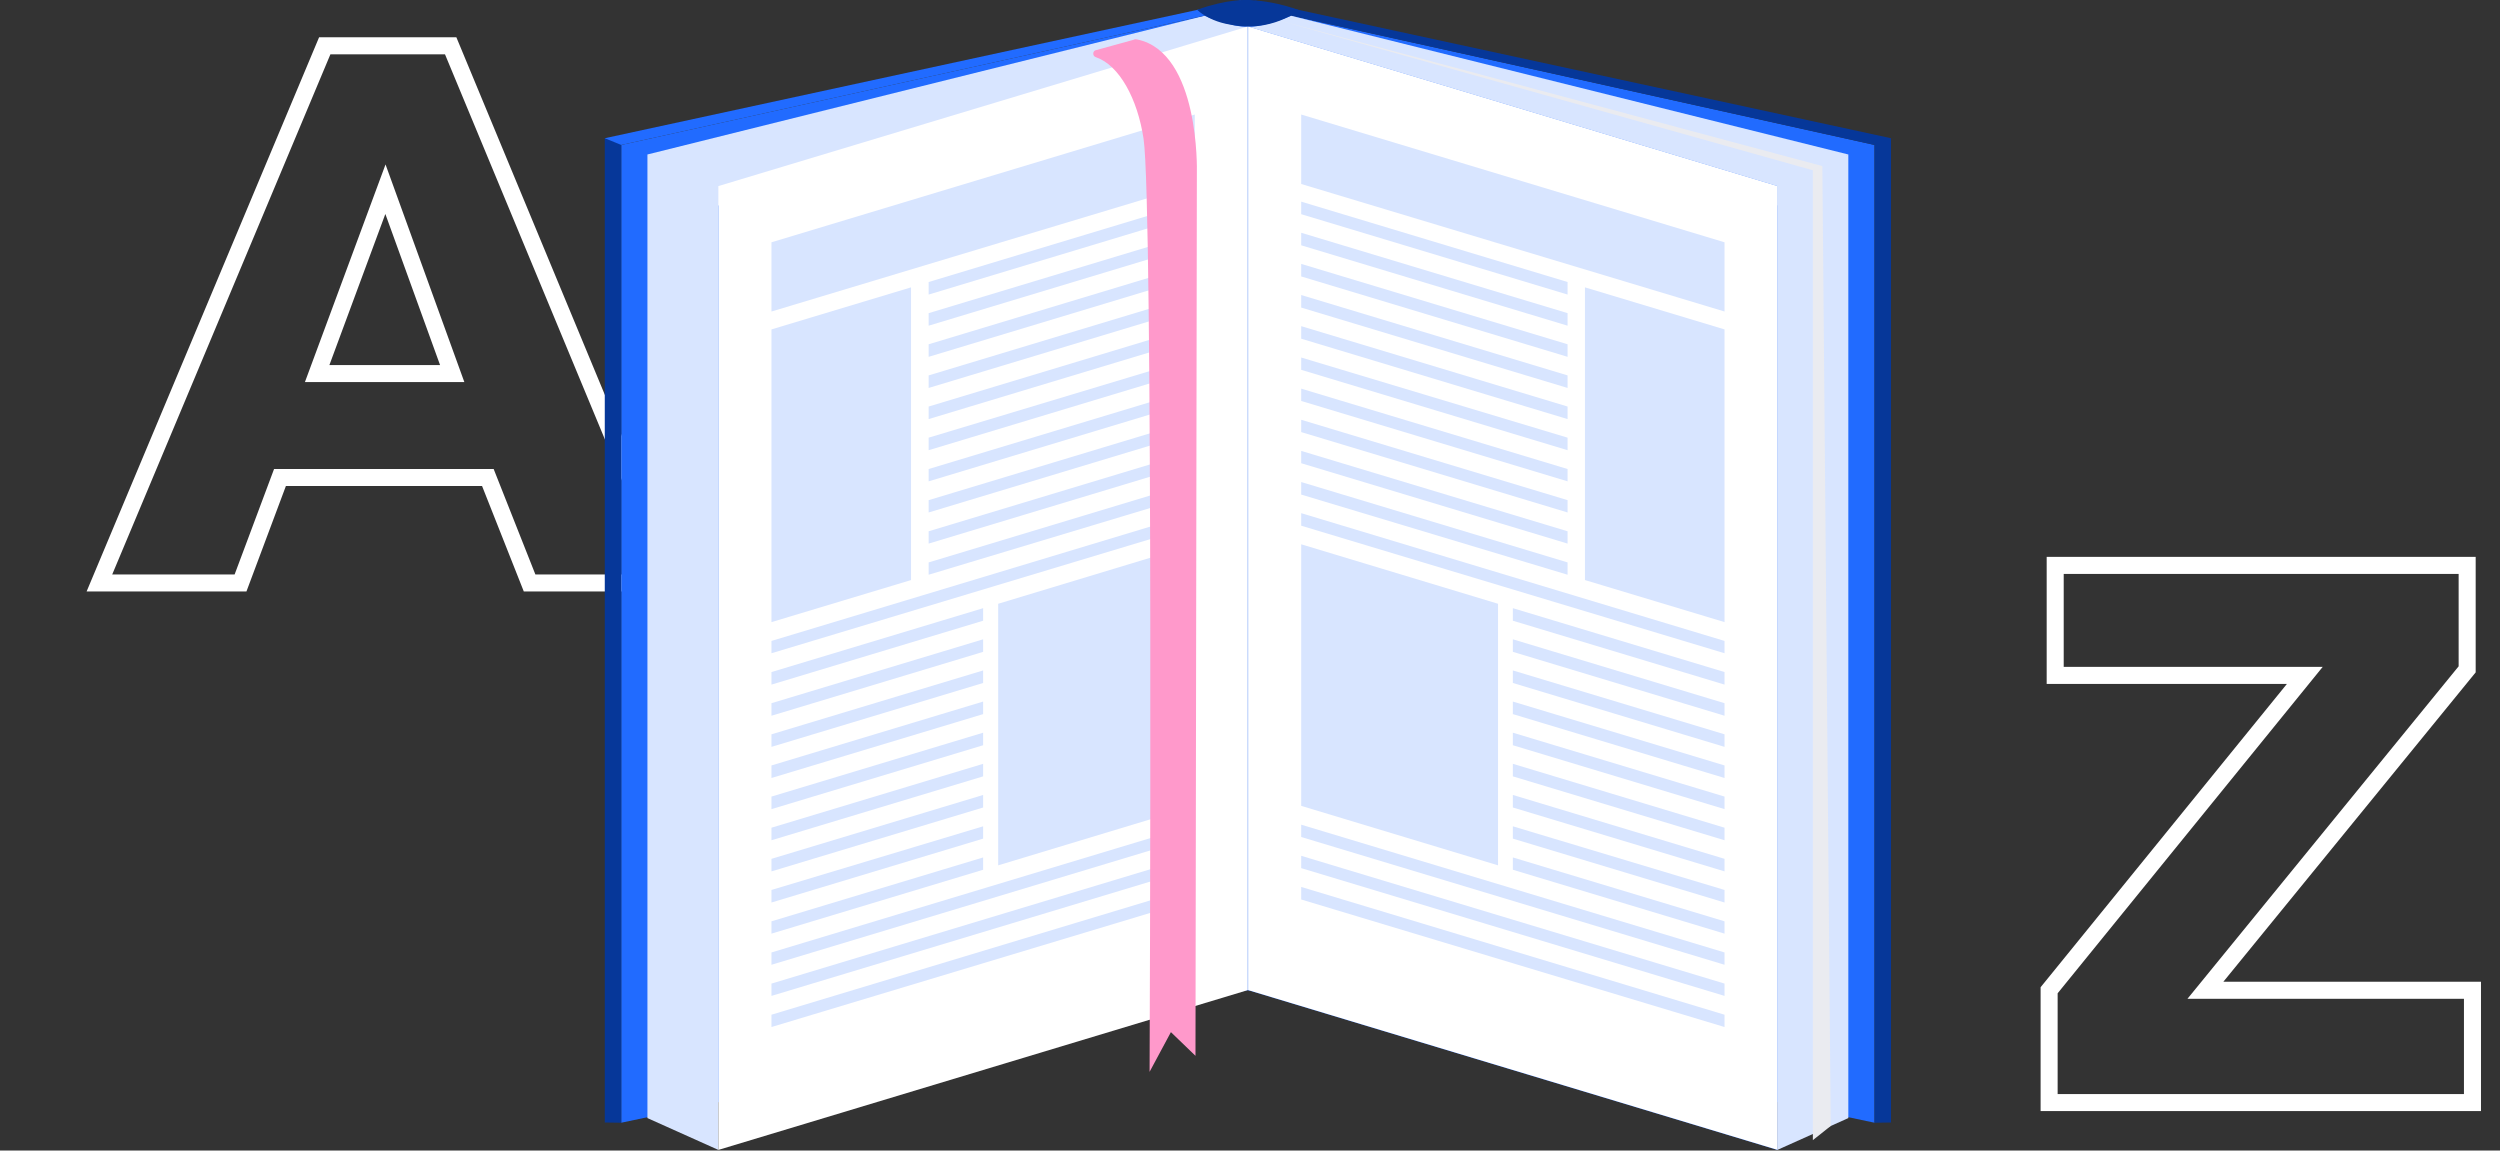 <svg width="528" height="243" viewBox="0 0 528 243" fill="none" xmlns="http://www.w3.org/2000/svg">
<rect x="0" y="0" width="528" height="243" fill="#333333" stroke="none"/>
<g clip-path="url(#clip0_52_12216)">
<path d="M432.775 232.859H430.976V234.658H432.775V232.859ZM432.775 209.144L431.378 208.01L430.976 208.506V209.144H432.775ZM486.774 142.647L488.17 143.781L490.552 140.848H486.774V142.647ZM434.057 142.647H432.258V144.446H434.057V142.647ZM434.057 119.413V117.614H432.258V119.413H434.057ZM521.064 119.413H522.863V117.614H521.064V119.413ZM521.064 141.365L522.458 142.502L522.863 142.006V141.365H521.064ZM465.783 209.144L464.389 208.007L461.994 210.943H465.783V209.144ZM522.185 209.144H523.984V207.345H522.185V209.144ZM522.185 232.859V234.658H523.984V232.859H522.185ZM434.574 232.859V209.144H430.976V232.859H434.574ZM434.171 210.278L488.17 143.781L485.377 141.513L431.378 208.01L434.171 210.278ZM486.774 140.848H434.057V144.446H486.774V140.848ZM435.856 142.647V119.413H432.258V142.647H435.856ZM434.057 121.212H521.064V117.614H434.057V121.212ZM519.265 119.413V141.365H522.863V119.413H519.265ZM519.67 140.228L464.389 208.007L467.177 210.281L522.458 142.502L519.67 140.228ZM465.783 210.943H522.185V207.345H465.783V210.943ZM520.386 209.144V232.859H523.984V209.144H520.386ZM522.185 231.06H432.775V234.658H522.185V231.06Z" fill="white"/>
<path d="M111.849 123.121L110.176 123.783L110.626 124.92H111.849V123.121ZM103.036 100.848L104.709 100.187L104.259 99.049H103.036V100.848ZM59.132 100.848V99.049H57.884L57.447 100.218L59.132 100.848ZM50.8 123.121V124.92H52.048L52.485 123.751L50.8 123.121ZM20.996 123.121L19.337 122.425L18.291 124.92H20.996V123.121ZM68.586 9.676V7.877H67.39L66.927 8.98L68.586 9.676ZM95.185 9.676L96.846 8.986L96.385 7.877H95.185V9.676ZM142.293 123.121V124.92H144.988L143.955 122.431L142.293 123.121ZM81.404 39.96L83.096 39.347L81.424 34.729L79.718 39.335L81.404 39.96ZM66.984 78.897L65.296 78.272L64.399 80.695H66.984V78.897ZM95.505 78.897V80.695H98.07L97.197 78.284L95.505 78.897ZM113.522 122.459L104.709 100.187L101.363 101.51L110.176 123.783L113.522 122.459ZM103.036 99.049H59.132V102.647H103.036V99.049ZM57.447 100.218L49.115 122.491L52.485 123.751L60.817 101.479L57.447 100.218ZM50.8 121.322H20.996V124.92H50.8V121.322ZM22.655 123.817L70.245 10.371L66.927 8.98L19.337 122.425L22.655 123.817ZM68.586 11.475H95.185V7.877H68.586V11.475ZM93.523 10.366L140.632 123.811L143.955 122.431L96.846 8.986L93.523 10.366ZM142.293 121.322H111.849V124.92H142.293V121.322ZM79.718 39.335L65.296 78.272L68.671 79.521L83.091 40.584L79.718 39.335ZM66.984 80.695H95.505V77.097H66.984V80.695ZM97.197 78.284L83.096 39.347L79.713 40.572L93.814 79.509L97.197 78.284Z" fill="white"/>
<path d="M395.899 30.615L263.551 1.276V209.107L395.899 237.122V30.615Z" fill="#216BFF"/>
<path d="M399.375 237.073L395.899 237.122V29.242L399.375 29.192V237.073Z" fill="#063799"/>
<path d="M263.551 1.276L265.069 0.098L399.375 29.192L395.899 30.615L263.551 1.276Z" fill="#063799"/>
<path d="M131.204 30.615L263.551 1.276V209.107L131.204 237.122V30.615Z" fill="#216BFF"/>
<path d="M136.737 32.627L254.395 3.336C254.395 3.336 260.565 5.937 263.551 5.593L207.635 52.399C207.635 52.399 168.905 57.453 167.926 55.736C166.947 54.068 136.737 32.627 136.737 32.627Z" fill="#D8E5FF"/>
<path d="M136.737 236.14L151.719 242.862V39.349L136.737 32.627V236.14Z" fill="#D8E5FF"/>
<path d="M263.551 209.107L151.719 242.862V39.3L263.551 5.593V209.107Z" fill="white"/>
<path d="M252.339 38.858L162.932 65.793V51.173L252.339 24.188V38.858Z" fill="#D8E5FF"/>
<path d="M252.339 45.236L196.129 62.212V59.562L252.339 42.587V45.236Z" fill="#D8E5FF"/>
<path d="M252.339 51.81L196.129 68.786V66.137L252.339 49.161V51.81Z" fill="#D8E5FF"/>
<path d="M252.339 58.385L196.129 75.361V72.711L252.339 55.736V58.385Z" fill="#D8E5FF"/>
<path d="M252.339 64.959L196.129 81.935V79.286L252.339 62.31V64.959Z" fill="#D8E5FF"/>
<path d="M252.339 71.534L196.129 88.51V85.86L252.339 68.885V71.534Z" fill="#D8E5FF"/>
<path d="M252.339 78.108L196.129 95.084V92.435L252.339 75.508V78.108Z" fill="#D8E5FF"/>
<path d="M252.339 84.683L196.129 101.659V99.058L252.339 82.082V84.683Z" fill="#D8E5FF"/>
<path d="M252.339 91.257L196.129 108.233V105.633L252.339 88.657V91.257Z" fill="#D8E5FF"/>
<path d="M252.339 97.832L196.129 114.807V112.207L252.339 95.231V97.832Z" fill="#D8E5FF"/>
<path d="M252.339 104.455L196.129 121.382V118.782L252.339 101.806V104.455Z" fill="#D8E5FF"/>
<path d="M252.339 111.03L162.932 137.965V135.365L252.339 108.38V111.03Z" fill="#D8E5FF"/>
<path d="M207.636 131.096L162.932 144.589V141.939L207.636 128.447V131.096Z" fill="#D8E5FF"/>
<path d="M207.636 137.671L162.932 151.163V148.514L207.636 135.021V137.671Z" fill="#D8E5FF"/>
<path d="M207.636 144.245L162.932 157.738V155.088L207.636 141.596V144.245Z" fill="#D8E5FF"/>
<path d="M207.636 150.82L162.932 164.312V161.663L207.636 148.17V150.82Z" fill="#D8E5FF"/>
<path d="M207.636 157.394L162.932 170.887V168.237L207.636 154.745V157.394Z" fill="#D8E5FF"/>
<path d="M207.636 163.969L162.932 177.461V174.812L207.636 161.319V163.969Z" fill="#D8E5FF"/>
<path d="M207.636 170.543L162.932 184.035V181.386L207.636 167.894V170.543Z" fill="#D8E5FF"/>
<path d="M207.636 177.118L162.932 190.61V187.96L207.636 174.517V177.118Z" fill="#D8E5FF"/>
<path d="M207.636 183.692L162.932 197.184V194.584L207.636 181.092V183.692Z" fill="#D8E5FF"/>
<path d="M252.339 176.774L162.932 203.759V201.158L252.339 174.174V176.774Z" fill="#D8E5FF"/>
<path d="M252.339 183.349L162.932 210.333V207.733L252.339 180.748V183.349Z" fill="#D8E5FF"/>
<path d="M252.339 189.972L162.932 216.908V214.307L252.339 187.323V189.972Z" fill="#D8E5FF"/>
<path d="M162.932 131.391L192.408 122.51V60.691L162.932 69.571V131.391Z" fill="#D8E5FF"/>
<path d="M210.818 182.76L252.339 170.2V114.955L210.818 127.515V182.76Z" fill="#D8E5FF"/>
<path d="M390.366 32.627L272.707 3.336C272.707 3.336 266.538 5.937 263.551 5.593L319.467 52.399C319.467 52.399 358.197 57.453 359.176 55.736C360.156 54.068 390.366 32.627 390.366 32.627Z" fill="#D8E5FF"/>
<path d="M390.366 236.14L375.383 242.862V39.349L390.366 32.627V236.14Z" fill="#D8E5FF"/>
<path d="M263.551 209.107L375.383 242.862V39.3L263.551 5.593V209.107Z" fill="#216BFF"/>
<path d="M263.6 209.107L375.432 242.862V39.3L263.6 5.593V209.107Z" fill="white"/>
<path d="M274.813 38.858L364.22 65.793V51.173L274.813 24.188V38.858Z" fill="#D8E5FF"/>
<path d="M274.813 45.236L331.072 62.212V59.562L274.813 42.587V45.236Z" fill="#D8E5FF"/>
<path d="M274.813 51.81L331.072 68.786V66.137L274.813 49.161V51.81Z" fill="#D8E5FF"/>
<path d="M274.813 58.385L331.072 75.361V72.711L274.813 55.736V58.385Z" fill="#D8E5FF"/>
<path d="M274.813 64.959L331.072 81.935V79.286L274.813 62.31V64.959Z" fill="#D8E5FF"/>
<path d="M274.813 71.534L331.072 88.51V85.86L274.813 68.885V71.534Z" fill="#D8E5FF"/>
<path d="M274.813 78.108L331.072 95.084V92.435L274.813 75.508V78.108Z" fill="#D8E5FF"/>
<path d="M274.813 84.683L331.072 101.659V99.058L274.813 82.082V84.683Z" fill="#D8E5FF"/>
<path d="M274.813 91.257L331.072 108.233V105.633L274.813 88.657V91.257Z" fill="#D8E5FF"/>
<path d="M274.813 97.832L331.072 114.807V112.207L274.813 95.231V97.832Z" fill="#D8E5FF"/>
<path d="M274.813 104.455L331.072 121.382V118.782L274.813 101.806V104.455Z" fill="#D8E5FF"/>
<path d="M274.813 111.03L364.22 137.965V135.365L274.813 108.38V111.03Z" fill="#D8E5FF"/>
<path d="M319.516 131.096L364.22 144.589V141.939L319.516 128.447V131.096Z" fill="#D8E5FF"/>
<path d="M319.516 137.671L364.22 151.163V148.514L319.516 135.021V137.671Z" fill="#D8E5FF"/>
<path d="M319.516 144.245L364.22 157.738V155.088L319.516 141.596V144.245Z" fill="#D8E5FF"/>
<path d="M319.516 150.82L364.22 164.312V161.663L319.516 148.17V150.82Z" fill="#D8E5FF"/>
<path d="M319.516 157.394L364.22 170.887V168.237L319.516 154.745V157.394Z" fill="#D8E5FF"/>
<path d="M319.516 163.969L364.22 177.461V174.812L319.516 161.319V163.969Z" fill="#D8E5FF"/>
<path d="M319.516 170.543L364.22 184.035V181.386L319.516 167.894V170.543Z" fill="#D8E5FF"/>
<path d="M319.516 177.118L364.22 190.61V187.96L319.516 174.517V177.118Z" fill="#D8E5FF"/>
<path d="M319.516 183.692L364.22 197.184V194.584L319.516 181.092V183.692Z" fill="#D8E5FF"/>
<path d="M274.813 176.774L364.22 203.759V201.158L274.813 174.174V176.774Z" fill="#D8E5FF"/>
<path d="M274.813 183.349L364.22 210.333V207.733L274.813 180.748V183.349Z" fill="#D8E5FF"/>
<path d="M274.813 189.972L364.22 216.908V214.307L274.813 187.323V189.972Z" fill="#D8E5FF"/>
<path d="M364.22 131.391L334.744 122.51V60.691L364.22 69.571V131.391Z" fill="#D8E5FF"/>
<path d="M316.383 182.76L274.813 170.2V114.955L316.383 127.515V182.76Z" fill="#D8E5FF"/>
<path d="M127.728 237.073L131.204 237.122V29.242L127.728 29.192V237.073Z" fill="#063799"/>
<path d="M263.552 1.276L262.034 0.098L127.728 29.192L131.204 30.615L263.552 1.276Z" fill="#216BFF"/>
<path d="M274.421 2.159C270.161 0.638 266.783 0.196 264.58 0.049C263.258 -0.098 259.145 -0.196 252.828 2.061C252.828 2.061 253.22 2.453 254.003 2.993C255.13 3.729 257.039 4.759 259.83 5.201C268.301 7.016 274.421 2.159 274.421 2.159Z" fill="#063799"/>
<path d="M270.112 4.317L384.882 35.08L386.645 237.808L382.875 240.801V35.963L270.112 4.317Z" fill="#EAEBF0"/>
<path d="M242.791 226.377C242.791 226.377 243.623 43.077 241.518 29.291C240.245 20.852 236.377 13.738 231.432 12.069C230.795 11.873 230.697 10.99 231.285 10.647L239.462 8.39C239.706 8.243 239.951 8.292 240.196 8.341C253.416 11.088 252.78 36.209 252.78 36.209L252.486 222.991L247.296 217.987L242.791 226.377Z" fill="#FF99CB"/>
</g>
<defs>
<clipPath id="clip0_52_12216">
<rect width="528" height="242.862" fill="white"/>
</clipPath>
</defs>
</svg>
